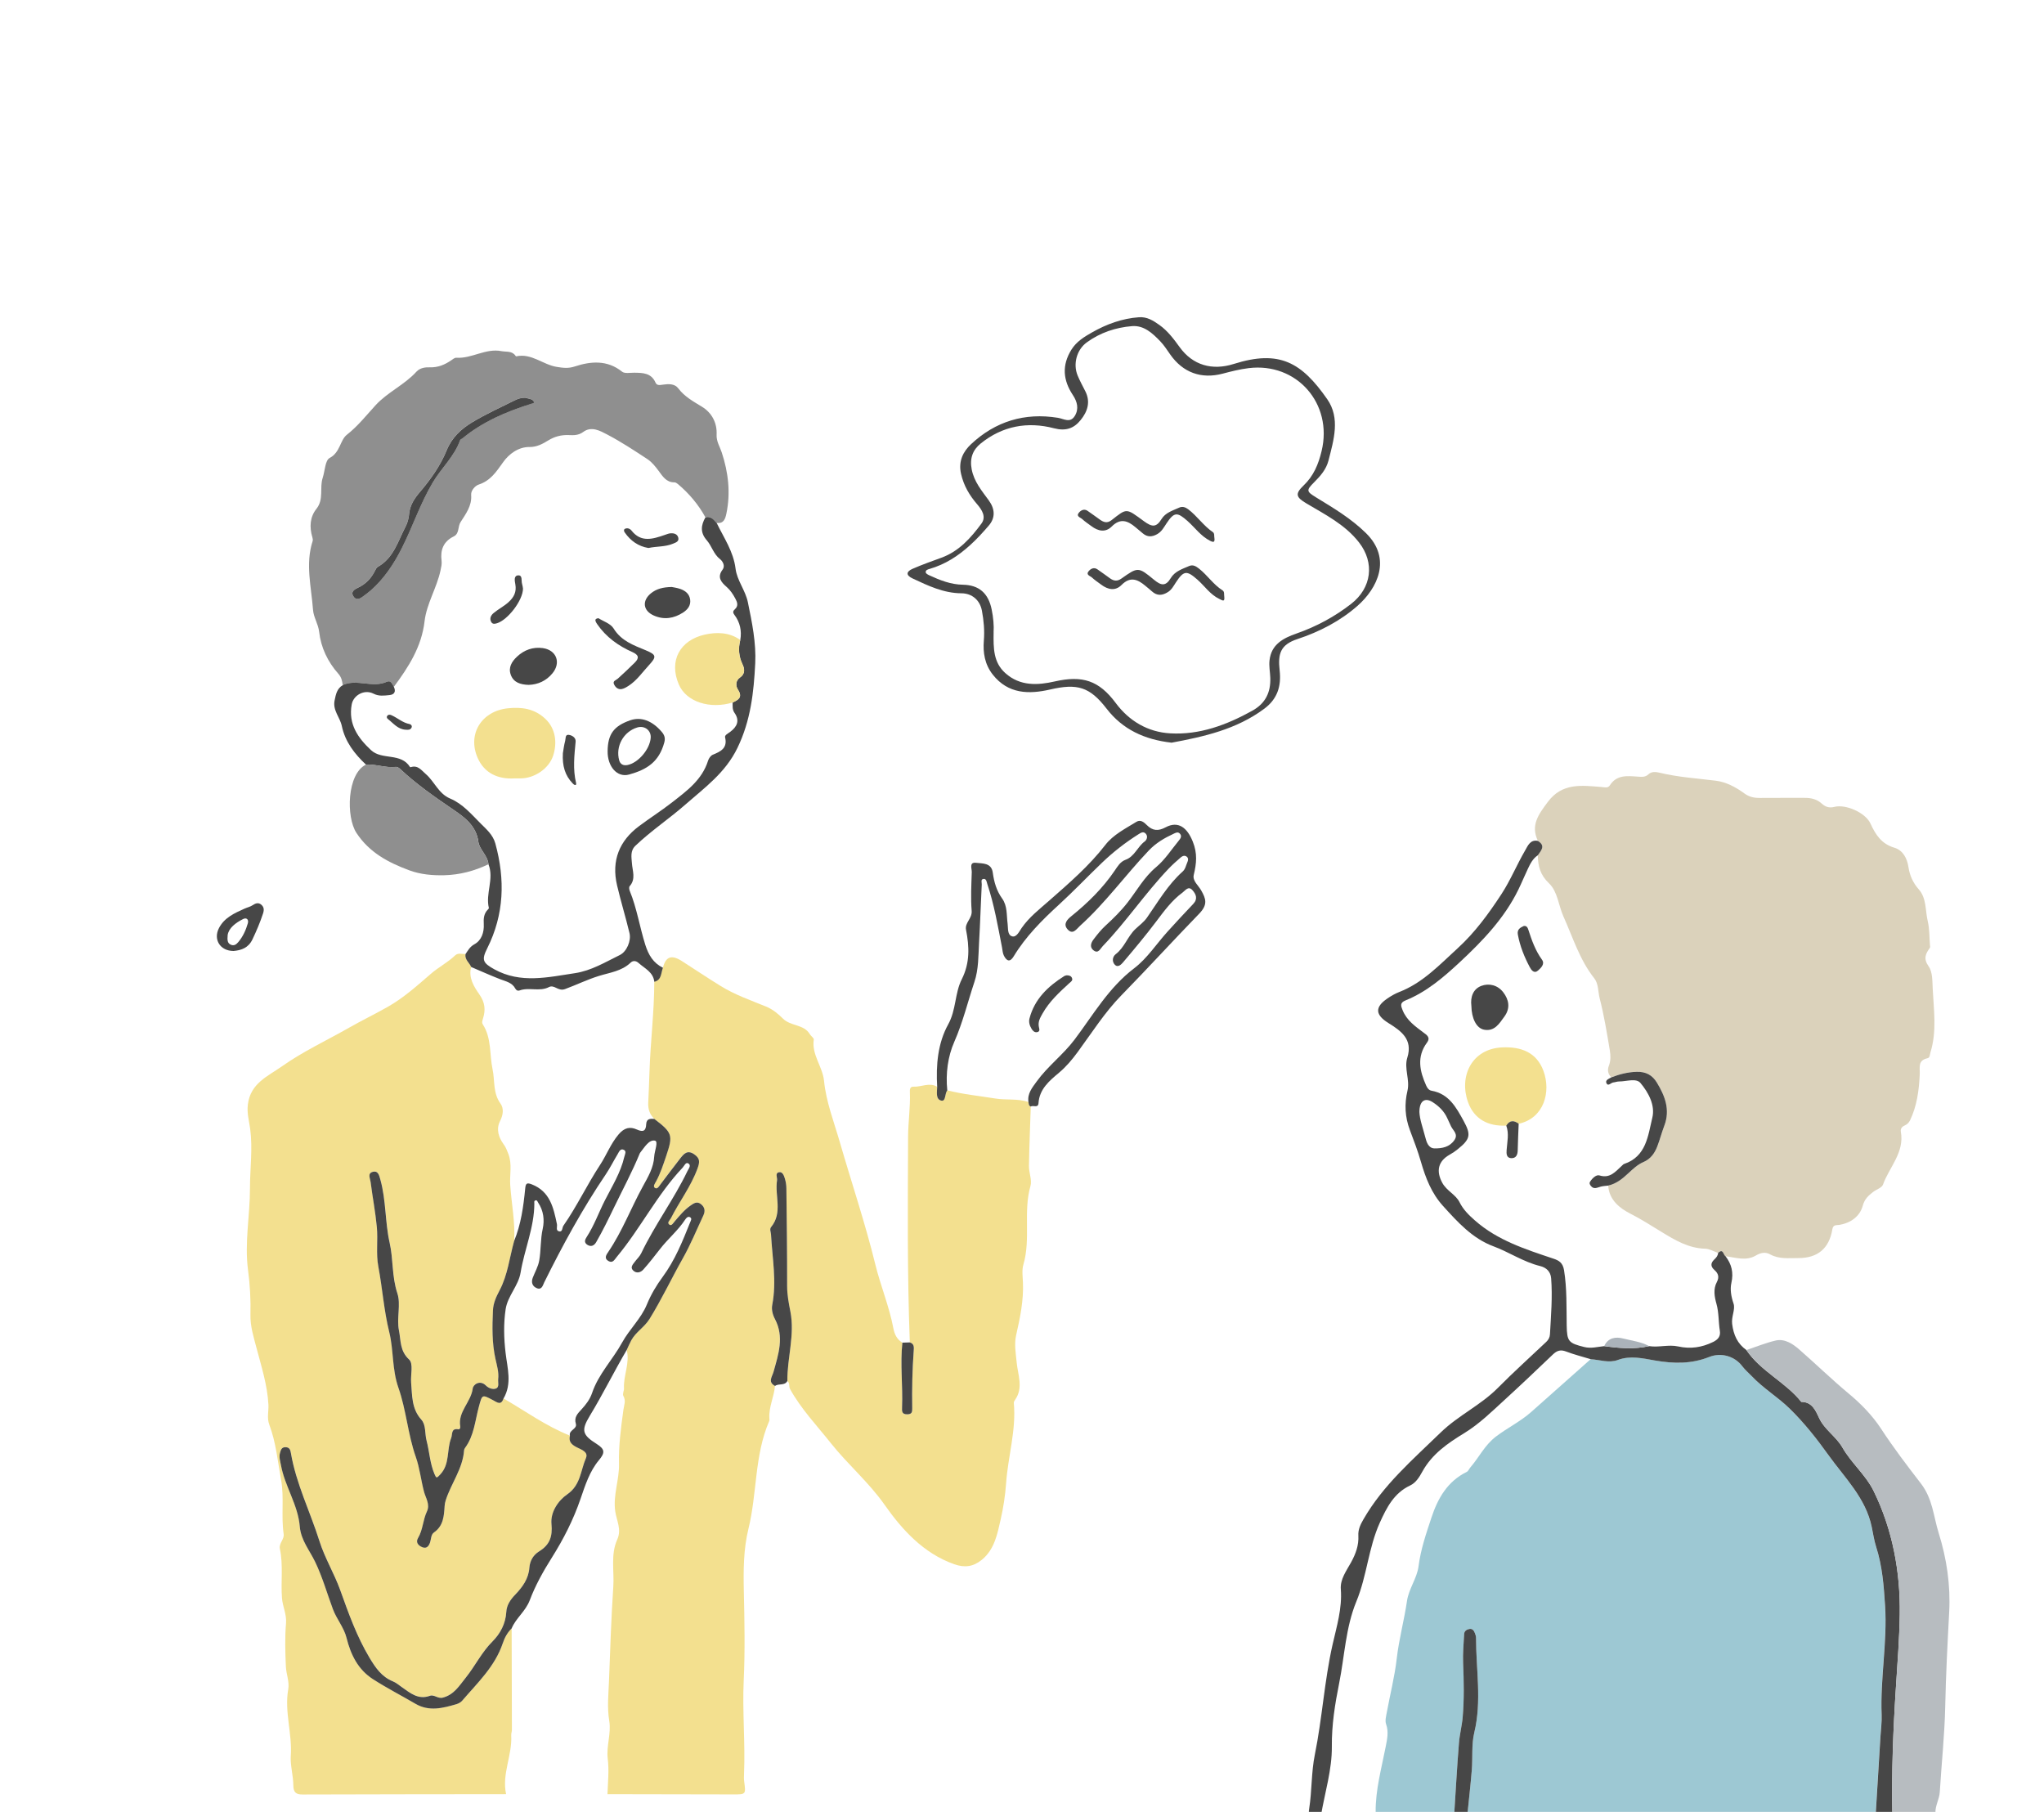 <?xml version="1.0" encoding="UTF-8"?><svg id="Layer_1" xmlns="http://www.w3.org/2000/svg" xmlns:xlink="http://www.w3.org/1999/xlink" viewBox="0 0 200 177.27"><defs><style>.cls-1{fill:#474747;}.cls-2{fill:none;}.cls-3{fill:#abb3ba;}.cls-4{fill:#b7bcc0;}.cls-5{fill:#8f8f8f;}.cls-6{fill:#9dc8d3;}.cls-7{fill:#f3e08f;}.cls-8{clip-path:url(#clippath);}.cls-9{fill:#dbd2bb;}</style><clipPath id="clippath"><rect class="cls-2" x="-11" y="6.115" width="222" height="179"/></clipPath></defs><g class="cls-8"><path class="cls-6" d="M183.518,177.64c-13.221.004-26.443.008-39.664.01-.095,0-.189-.021-.284-.033.148-1.479.318-2.958.44-4.44.1-1.226-.04-2.498.245-3.674.746-3.091.168-6.175.172-9.263,0-.154-.052-.315-.111-.46-.097-.246-.241-.469-.556-.406-.263.053-.483.202-.498.498-.048.942-.139,1.889-.101,2.83.074,1.761.109,3.515-.04,5.276-.073.857-.296,1.687-.365,2.535-.192,2.375-.32,4.755-.475,7.135-2.609-.006-5.221-.014-7.83-.019.053-.115.155-.229.153-.344-.021-2.175.568-4.255.977-6.364.141-.731.319-1.468.044-2.24-.117-.327-.002-.752.065-1.123.32-1.761.775-3.517.975-5.272.22-1.918.729-3.76,1.006-5.653.176-1.202.979-2.217,1.13-3.393.21-1.645.737-3.177,1.251-4.73.631-1.914,1.565-3.571,3.466-4.504.151-.074.227-.294.349-.435.857-.985,1.4-2.179,2.51-3.025,1.123-.853,2.398-1.471,3.452-2.406,1.939-1.72,3.878-3.443,5.816-5.164.878.055,1.775.397,2.634.078,1.239-.462,2.478-.156,3.65.048,1.831.321,3.573.345,5.307-.345,1.143-.457,2.477-.1,3.235.91.271.36.611.635.912.956,1.136,1.204,2.57,2.055,3.742,3.204,1.401,1.376,2.621,2.914,3.764,4.513,1.604,2.242,3.659,4.208,4.249,7.059.134.649.231,1.311.432,1.939.605,1.885.752,3.841.874,5.792.225,3.553-.483,7.083-.34,10.64.029.725-.074,1.454-.118,2.183-.157,2.561-.313,5.122-.47,7.683l.002.004Z"/><path class="cls-7" d="M64.868,94.676c.269-1.09.838-1.296,1.84-.655,1.273.815,2.529,1.658,3.816,2.452,1.386.855,2.924,1.391,4.423,2.002.664.271,1.205.725,1.665,1.185.763.763,2.05.531,2.634,1.531.109.187.403.368.38.517-.223,1.489.863,2.637,1.004,4.042.202,2.042.956,3.964,1.523,5.923,1.161,4.017,2.503,7.987,3.497,12.042.517,2.109,1.363,4.112,1.764,6.246.107.565.347,1.088.884,1.402-.229,2.111.055,4.224-.033,6.336-.015.365-.038.681.51.678.481-.004.491-.262.485-.604-.029-1.864.008-3.725.143-5.585.025-.344.073-.712-.38-.847-.259-6.71-.196-13.424-.17-20.137.006-1.446.237-2.891.176-4.347-.011-.26-.002-.555.361-.538.771.036,1.542-.447,2.309.005-.009.51-.169,1.229.405,1.359.46.103.321-.693.59-1.009,1.542.395,3.127.545,4.692.801,1.082.178,2.193-.019,3.247.347.04.165.006.365.225.437-.063,1.939-.147,3.878-.177,5.819-.01.656.313,1.372.145,1.964-.72,2.522.046,5.158-.689,7.675-.161.549-.069,1.181-.044,1.773.072,1.759-.285,3.452-.67,5.156-.195.862-.029,1.786.061,2.696.114,1.163.656,2.428-.141,3.582-.069.1-.153.225-.144.332.247,2.662-.567,5.22-.752,7.832-.086,1.223-.277,2.454-.54,3.595-.313,1.355-.58,2.886-1.819,3.909-.85.7-1.701.807-2.718.448-3.02-1.063-5.122-3.404-6.813-5.813-1.571-2.234-3.606-3.948-5.263-6.036-1.372-1.731-2.913-3.339-3.991-5.295-.141-.258.008-.588-.267-.783-.023-2.269.746-4.496.296-6.797-.156-.805-.319-1.622-.317-2.466.006-3.19-.038-6.381-.074-9.572-.004-.311-.052-.631-.138-.931-.086-.298-.219-.721-.573-.658-.433.078-.16.511-.204.793-.235,1.516.578,3.164-.58,4.569-.168.204-.021.488-.008.74.124,2.288.565,4.569.12,6.87-.09.468.034.96.262,1.388.93,1.757.338,3.463-.139,5.177-.134.477-.58.988.149,1.372-.092,1.065-.611,2.055-.55,3.147.006.095.021.202-.013.284-1.456,3.363-1.176,7.059-2.033,10.546-.487,1.978-.498,4.064-.451,6.129.067,2.891.124,5.792-.011,8.679-.143,3.053.159,6.097.031,9.145-.011.253-.021.511.013.761.17,1.269.176,1.271-1.067,1.269-4.102-.008-8.206-.015-12.308-.023.038-1.16.168-2.309.025-3.484-.149-1.22.353-2.451.149-3.678-.22-1.322-.076-2.618-.025-3.94.12-3.059.212-6.12.42-9.176.107-1.553-.284-3.154.393-4.652.433-.958-.063-1.819-.199-2.719-.241-1.59.407-3.115.365-4.68-.048-1.776.193-3.52.429-5.265.065-.475.269-.887-.004-1.372-.107-.19.076-.507.063-.725-.073-1.275.599-2.494.263-3.78.149-.315.281-.638.447-.943.445-.815,1.281-1.275,1.781-2.082,1.189-1.918,2.144-3.96,3.251-5.918.764-1.351,1.353-2.797,2.014-4.205.195-.415.166-.796-.223-1.107-.393-.315-.693-.101-1.021.126-.611.421-1.071.986-1.548,1.54-.137.16-.313.473-.504.351-.309-.199.027-.447.12-.636.827-1.637,1.958-3.105,2.6-4.856.242-.661.267-1.012-.328-1.416-.659-.449-1.004-.037-1.342.393-.649.822-1.264,1.67-1.905,2.498-.149.191-.326.551-.559.422-.269-.151-.011-.464.097-.668.422-.789.699-1.632.981-2.474.687-2.038.611-2.269-1.166-3.627-.439-.439-.617-.935-.586-1.586.048-1.015.093-2.034.124-3.05.093-2.927.468-5.843.466-8.78.737-.179.638-.87.846-1.374l.006.004Z"/><path class="cls-7" d="M49.52,175.533c-6.643.008-13.286.01-19.929.033-.666.002-.884-.244-.889-.897-.008-.96-.313-2.006-.252-2.849.162-2.212-.638-4.353-.246-6.551.13-.729-.197-1.477-.231-2.214-.065-1.407-.107-2.826.013-4.225.076-.895-.332-1.647-.395-2.471-.124-1.605.135-3.229-.206-4.83-.115-.537.447-.926.37-1.447-.26-1.763.063-3.578-.252-5.299-.33-1.805-.5-3.668-1.155-5.405-.248-.662-.05-1.307-.084-1.954-.103-1.925-.689-3.73-1.172-5.568-.277-1.054-.615-2.105-.586-3.233.036-1.452-.046-2.929-.235-4.349-.359-2.698.189-5.33.187-7.986,0-1.95.279-3.908.021-5.845-.107-.796-.332-1.517-.227-2.382.256-2.095,1.974-2.771,3.348-3.744,2.052-1.452,4.352-2.515,6.532-3.757,1.244-.71,2.567-1.349,3.833-2.069,1.546-.88,2.852-2.057,4.186-3.212.752-.651,1.659-1.115,2.388-1.811.283-.269.668-.115,1.008-.128-.09.542.382.836.557,1.261-.296,1.05.288,1.956.788,2.67.576.82.628,1.536.372,2.362-.071.231-.139.408-.017.599.863,1.347.639,2.922.949,4.383.235,1.116.023,2.318.773,3.351.344.473.265,1.12-.038,1.709-.418.81-.126,1.63.342,2.269.233.319.33.602.464.943.399,1.019.116,2.042.187,3.057.124,1.823.494,3.628.384,5.469-.452,1.615-.624,3.313-1.422,4.821-.328.622-.618,1.244-.649,1.962-.069,1.589-.101,3.175.246,4.744.143.649.346,1.295.267,1.973-.038.328.149.799-.248.933-.292.097-.685-.036-.958-.305-.582-.577-1.235-.098-1.283.288-.166,1.336-1.466,2.273-1.223,3.713.021.126-.034.308-.178.283-.746-.126-.565.494-.706.849-.462,1.157-.099,2.544-1.077,3.576-.342.361-.372.397-.565-.061-.441-1.047-.485-2.183-.771-3.265-.18-.679-.042-1.523-.506-2.038-.966-1.071-.895-2.368-1.002-3.616-.067-.775.242-1.865-.202-2.275-.918-.845-.794-1.87-.991-2.843-.244-1.206.21-2.538-.156-3.638-.546-1.637-.388-3.314-.754-4.938-.46-2.036-.34-4.157-.907-6.179-.116-.418-.216-.907-.756-.754-.527.149-.24.649-.197.992.183,1.468.466,2.916.607,4.395.122,1.296-.093,2.597.147,3.872.405,2.13.542,4.294,1.069,6.418.437,1.765.258,3.622.897,5.442.765,2.176.922,4.557,1.701,6.769.388,1.101.506,2.282.807,3.416.16.599.609,1.229.281,1.918-.397.832-.386,1.793-.872,2.603-.254.423.034.742.424.896.439.176.645-.135.762-.49.109-.328.078-.748.378-.956.926-.643.979-1.607,1.04-2.586.011-.185.048-.374.105-.551.527-1.657,1.666-3.086,1.798-4.889.006-.09.052-.189.107-.264.88-1.192.97-2.654,1.342-4.015.33-1.202.292-1.215,1.394-.631.384.202.781.541,1.014-.163,2.146,1.246,4.169,2.714,6.496,3.636-.153.622.201.895.702,1.152.422.216,1.134.432.859,1.057-.525,1.201-.506,2.623-1.819,3.525-.903.62-1.657,1.758-1.548,2.901.12,1.252-.172,2.047-1.214,2.689-.554.339-.895.904-.945,1.583-.078,1.084-.67,1.899-1.382,2.64-.47.488-.84,1.023-.878,1.702-.063,1.147-.601,2.133-1.34,2.87-1.071,1.067-1.705,2.406-2.625,3.553-.624.777-1.143,1.668-2.243,1.954-.5.13-.844-.33-1.273-.175-1.14.408-1.92-.275-2.745-.853-.284-.201-.559-.437-.874-.565-1.101-.447-1.703-1.338-2.285-2.309-1.246-2.082-2.05-4.338-2.861-6.607-.584-1.631-1.512-3.146-2.033-4.793-.91-2.888-2.289-5.626-2.8-8.641-.05-.29-.134-.552-.521-.557-.395-.006-.46.28-.54.549-.122.412.015.805.092,1.214.382,2.074,1.668,3.868,1.842,6.001.109,1.329.96,2.329,1.506,3.462.714,1.485,1.159,3.069,1.729,4.605.368.992,1.09,1.811,1.34,2.824.409,1.655,1.126,3.103,2.581,4.038,1.348.869,2.779,1.605,4.165,2.412,1.332.779,2.671.426,4.007.037.204-.06.426-.18.561-.338,1.497-1.748,3.203-3.344,3.968-5.613.181-.534.449-1.051.871-1.457.009,3.305.021,6.61.025,9.915,0,.187-.078.376-.067.559.111,1.939-.933,3.779-.502,5.744l.002-.002Z"/><path class="cls-9" d="M150.482,82.274c-.743-1.538.063-2.595.954-3.798,1.428-1.927,3.339-1.624,5.248-1.481.334.025.641.143.838-.164.675-1.055,1.721-.916,2.724-.849.393.027.736.071,1.047-.225.319-.301.754-.238,1.092-.157,1.818.441,3.673.552,5.517.784.985.124,1.941.626,2.747,1.219.515.38.992.469,1.571.464,1.462-.013,2.924-.002,4.386-.006.617,0,1.174.128,1.653.565.331.3.71.45,1.216.319,1.125-.294,3.056.565,3.539,1.616.504,1.097,1.077,2,2.35,2.378.827.244,1.245,1.034,1.373,1.893.126.832.443,1.534,1.009,2.177.775.876.628,2.072.88,3.124.178.746.151,1.54.214,2.313.008.095.038.217-.006.282-.416.586-.664,1.051-.118,1.824.39.551.357,1.446.395,2.195.103,2.074.416,4.162-.221,6.212-.065.208-.044.517-.279.571-.985.221-.737.868-.771,1.609-.071,1.517-.269,3.056-.945,4.466-.113.235-.3.408-.54.515-.264.116-.412.321-.363.601.37,2.042-1.132,3.464-1.745,5.176-.112.314-.647.469-.967.719-.455.355-.831.677-1.014,1.349-.286,1.048-1.176,1.687-2.296,1.874-.3.05-.6-.051-.68.437-.309,1.876-1.449,2.817-3.329,2.809-.935-.004-1.88.124-2.766-.366-.462-.256-.916-.162-1.412.128-.941.549-1.961.183-2.95.057-.231-.134-.219-.811-.727-.326-.418-.144-.834-.397-1.256-.409-1.63-.042-2.959-.839-4.272-1.641-1.01-.614-1.989-1.25-3.056-1.79-1.015-.513-2.082-1.334-2.163-2.748.804-.181,1.413-.687,1.993-1.229.441-.412.888-.832,1.443-1.069.705-.299,1.094-.851,1.354-1.509.265-.674.444-1.382.7-2.059.59-1.553.061-2.908-.731-4.21-.443-.727-1.065-1.078-1.976-1.053-.88.025-1.683.235-2.483.544-.334-.326-.397-.725-.235-1.139.195-.498.172-1.017.092-1.504-.286-1.702-.561-3.412-.991-5.08-.17-.657-.105-1.428-.534-1.971-1.43-1.807-2.087-3.988-3.011-6.04-.486-1.082-.572-2.448-1.403-3.237-.88-.834-1.09-1.7-1.107-2.759.325-.466.794-.929.012-1.405v.004Z"/><path class="cls-5" d="M33.532,67.024c-.048-.405-.118-.758-.428-1.107-1.033-1.168-1.701-2.557-1.875-4.101-.088-.775-.546-1.407-.601-2.158-.164-2.24-.765-4.479-.036-6.727.036-.109.006-.252-.029-.368-.296-.992-.244-1.977.403-2.786.744-.933.284-2.044.609-3.025.221-.672.237-1.716.681-1.946,1.036-.542,1.015-1.746,1.678-2.267,1.092-.859,1.905-1.899,2.817-2.895,1.166-1.273,2.823-1.99,3.997-3.28.351-.385.886-.441,1.298-.427.817.025,1.47-.25,2.104-.687.155-.107.34-.26.5-.25,1.518.099,2.86-.95,4.417-.647.487.095,1.023-.046,1.372.448.017.025.052.065.069.061,1.506-.332,2.623.828,3.988,1.036.592.09,1.086.174,1.768-.052,1.519-.5,3.157-.651,4.6.515.26.21.794.097,1.203.103.838.01,1.657.023,2.071.962.139.317.426.248.725.206.536-.078,1.149-.109,1.502.359.624.83,1.479,1.284,2.335,1.811.937.578,1.477,1.553,1.418,2.723-.032.658.311,1.162.502,1.737.639,1.929.882,3.946.456,5.981-.107.508-.256,1.013-.958.916-.288-.336-.567-.693-1.097-.553-.691-1.256-1.602-2.334-2.697-3.254-.093-.078-.223-.162-.336-.162-.798.013-1.162-.612-1.542-1.12-.326-.439-.666-.866-1.103-1.154-1.281-.841-2.565-1.689-3.919-2.399-.701-.366-1.55-.855-2.361-.254-.47.347-.941.322-1.437.303-.72-.027-1.373.147-1.981.523-.561.345-1.122.651-1.827.643-1.113-.015-2.029.712-2.558,1.445-.687.954-1.239,1.847-2.434,2.236-.298.097-.764.551-.725,1.017.084,1.069-.535,1.855-1.038,2.653-.286.454-.101,1.118-.662,1.395-1.019.502-1.331,1.324-1.193,2.401.038.304-.038.615-.105.929-.365,1.712-1.359,3.25-1.56,4.973-.292,2.511-1.575,4.483-3.008,6.42-.156-.269-.3-.677-.681-.502-1.411.647-2.926-.311-4.325.326h.006ZM51.366,38.913c-.372-.01-.712.107-1.021.259-1.392.693-2.816,1.338-4.144,2.139-1.077.651-1.983,1.475-2.504,2.752-.607,1.489-1.565,2.84-2.606,4.059-.569.668-.977,1.307-1.057,2.135-.044.458-.155.88-.357,1.269-.741,1.416-1.161,3.057-2.705,3.924-.126.071-.21.239-.279.378-.365.737-.89,1.294-1.642,1.653-.332.158-.771.38-.481.851.271.443.653.244.981-.008.25-.193.51-.376.744-.584,1.277-1.132,2.201-2.511,2.976-4.028,1.096-2.145,1.842-4.454,3.079-6.525.84-1.406,2.113-2.536,2.672-4.13.025-.072.149-.109.221-.17,1.987-1.637,4.301-2.62,6.727-3.382.113-.036.294-.013.267-.185-.015-.094-.139-.204-.239-.244-.202-.08-.422-.114-.636-.168l.002.004Z"/><path class="cls-1" d="M150.482,82.274c.782.475.313.939-.012,1.405-.502.33-.748.849-.992,1.365-.312.658-.588,1.332-.907,1.986-1.369,2.807-3.488,5.015-5.738,7.109-1.596,1.485-3.251,2.906-5.307,3.738-.572.231-.456.536-.28.969.404.994,1.229,1.565,2.036,2.174.31.235.726.469.338.994-1.013,1.374-.708,2.784-.072,4.194.109.244.261.458.53.506,1.688.298,2.404,1.624,3.127,2.939.752,1.368.662,1.793-.573,2.784-.246.198-.511.378-.786.532-1.134.636-1.344,1.605-.723,2.752.425.788,1.313,1.145,1.687,1.895.372.744.916,1.267,1.51,1.792,2.214,1.952,4.95,2.82,7.67,3.731.544.181.927.393,1.048,1.137.29,1.8.229,3.597.259,5.399.027,1.578.191,1.732,1.707,2.11.683.17,1.315-.019,1.97-.084,1.464.203,2.928.33,4.394,0,.943.147,1.888-.179,2.836.031,1.184.263,2.316.105,3.415-.437.5-.246.752-.557.663-1.107-.143-.868-.086-1.754-.33-2.62-.193-.689-.335-1.441.034-2.132.256-.477.153-.843-.22-1.171-.389-.344-.416-.672-.028-1.04.181-.172.359-.365.374-.644.508-.484.496.193.727.325.594.778.8,1.595.573,2.603-.143.637-.027,1.332.21,2.03.194.573-.227,1.267-.136,1.991.138,1.084.518,1.929,1.396,2.557,1.416,2.086,3.821,3.124,5.371,5.068,1.054-.005,1.409.853,1.743,1.573.538,1.162,1.661,1.803,2.294,2.91.854,1.494,2.28,2.683,3.032,4.212,1.863,3.791,2.632,7.923,2.567,12.112-.036,2.324-.216,4.669-.368,7.003-.277,4.21-.443,8.42-.357,12.637-.546.013-1.094.025-1.64.038.156-2.561.313-5.122.47-7.683.043-.727.147-1.458.118-2.183-.143-3.557.563-7.085.34-10.641-.124-1.95-.269-3.906-.875-5.791-.202-.628-.297-1.29-.431-1.939-.588-2.853-2.646-4.819-4.249-7.059-1.144-1.599-2.363-3.139-3.764-4.513-1.171-1.149-2.606-2-3.742-3.204-.301-.319-.641-.596-.912-.956-.758-1.008-2.092-1.367-3.236-.911-1.733.691-3.476.665-5.306.346-1.174-.204-2.411-.51-3.65-.048-.857.321-1.754-.023-2.632-.078-.81-.246-1.634-.452-2.423-.754-.528-.202-.883-.093-1.273.279-1.559,1.492-3.127,2.979-4.72,4.437-1.26,1.152-2.49,2.368-3.95,3.261-1.634,1-3.171,2.049-4.125,3.79-.281.513-.626,1.08-1.182,1.339-1.586.745-2.296,2.153-2.97,3.64-1.116,2.465-1.261,5.205-2.292,7.702-1.056,2.553-1.151,5.343-1.69,8.022-.406,2.027-.734,4.057-.713,6.187.022,2.242-.68,4.492-1.066,6.74-.191.011-.381.017-.57.038-.59.067-.682-.061-.579-.723.271-1.742.201-3.544.55-5.265.723-3.563.932-7.2,1.733-10.759.397-1.762.955-3.548.81-5.429-.077-.977.551-1.804,1.004-2.63.452-.826.765-1.668.712-2.613-.035-.608.215-1.106.504-1.606,1.928-3.355,4.821-5.83,7.549-8.483,1.722-1.673,3.917-2.668,5.599-4.366,1.531-1.546,3.151-3.002,4.73-4.498.214-.202.349-.439.366-.748.1-1.826.258-3.651.115-5.481-.052-.652-.477-1.045-1.067-1.19-1.638-.399-3.033-1.361-4.6-1.943-2.028-.754-3.494-2.368-4.925-3.954-1.113-1.233-1.688-2.719-2.142-4.284-.307-1.061-.699-2.099-1.09-3.132-.475-1.257-.544-2.54-.237-3.828.262-1.097-.345-2.189-.013-3.246.571-1.815-.632-2.631-1.855-3.395-1.287-.801-1.342-1.548-.096-2.397.369-.252.743-.471,1.159-.634,2.302-.893,3.945-2.662,5.715-4.277,1.703-1.553,3.041-3.395,4.285-5.296.886-1.353,1.503-2.878,2.321-4.278.252-.431.493-1.097,1.258-.933h-.005ZM138.883,108.786c.029.733.352,1.601.579,2.483.118.462.294,1.08.914,1.086.722.006,1.447-.119,1.926-.802.414-.591-.114-.925-.319-1.353-.122-.255-.244-.511-.357-.771-.303-.696-.834-1.208-1.446-1.599-.749-.479-1.291-.131-1.297.956Z"/><path class="cls-4" d="M185.158,177.602c-.086-4.217.082-8.427.357-12.637.152-2.332.332-4.679.368-7.003.065-4.189-.704-8.321-2.567-12.113-.752-1.53-2.176-2.717-3.032-4.211-.631-1.107-1.754-1.75-2.294-2.91-.334-.72-.689-1.579-1.743-1.573-1.55-1.944-3.955-2.982-5.371-5.068.956-.319,1.895-.706,2.873-.935.897-.208,1.714.364,2.288.866,1.642,1.433,3.201,2.952,4.885,4.353,1.155.962,2.281,2.105,3.134,3.412,1.207,1.847,2.547,3.61,3.885,5.341,1.174,1.517,1.241,3.223,1.754,4.863.789,2.521,1.168,5.118,1.027,7.74-.164,3.065-.324,6.126-.387,9.196-.058,2.803-.363,5.603-.533,8.406-.042.704-.449,1.313-.426,2.033.012.351-.359.29-.597.288-1.207-.01-2.415-.033-3.621-.05v.002Z"/><path class="cls-1" d="M114.628,72.66c-2.657-.301-4.79-1.303-6.347-3.322-1.653-2.145-2.871-2.494-5.532-1.878-2.046.473-4.102.458-5.61-1.46-.779-.99-.97-2.137-.873-3.317.082-.998-.007-1.967-.187-2.929-.191-1.028-.956-1.702-2.004-1.708-1.748-.012-3.256-.737-4.782-1.452-.693-.324-.605-.679-.007-.941.927-.406,1.884-.744,2.836-1.092,1.72-.628,2.877-1.939,3.912-3.341.479-.651.061-1.324-.42-1.883-.753-.872-1.312-1.807-1.579-2.979-.283-1.246.219-2.191.977-2.899,2.383-2.233,5.248-3.112,8.506-2.582.561.092,1.191.544,1.64-.172.441-.704.238-1.422-.178-2.049-.971-1.462-1.092-2.916-.149-4.441.493-.796,1.26-1.263,2.024-1.696,1.416-.803,2.93-1.361,4.583-1.481.8-.059,1.407.33,1.999.752.813.576,1.406,1.368,1.987,2.17,1.286,1.781,3.189,2.315,5.299,1.647,4.48-1.418,6.646-.134,9.145,3.452,1.29,1.853.636,3.983.122,5.996-.219.861-.773,1.498-1.391,2.114-.812.809-.773.914.198,1.508,1.705,1.04,3.402,2.049,4.858,3.479,2.57,2.521,1.098,5.416-.811,7.103-1.701,1.502-3.743,2.555-5.883,3.261-1.663.548-1.938,1.416-1.751,3.072.176,1.567-.24,2.807-1.502,3.746-2.737,2.038-5.946,2.74-9.084,3.326l.004-.004ZM97.223,61.853c-.027,1.603-.016,2.952,1.139,3.996,1.453,1.309,3.194,1.195,4.843.821,2.703-.611,4.318-.105,5.967,2.111,1.313,1.765,3.142,2.841,5.322,2.967,2.892.168,5.536-.824,8.044-2.216,1.29-.716,1.808-1.803,1.756-3.223-.021-.565-.137-1.137-.076-1.693.172-1.567,1.328-2.179,2.651-2.639,1.932-.674,3.721-1.639,5.334-2.893,2.013-1.565,2.323-4.019.776-6.011-1.361-1.752-3.319-2.729-5.169-3.832-.981-.586-1.126-.91-.265-1.735.994-.95,1.456-2.074,1.771-3.38,1.121-4.639-2.439-8.692-7.148-8.107-.859.107-1.68.313-2.507.532-2.12.567-3.919-.099-5.161-1.874-.309-.443-.605-.905-.976-1.29-.756-.786-1.599-1.574-2.76-1.479-1.596.132-3.111.632-4.428,1.593-.978.714-1.361,2.101-.894,3.236.218.527.495,1.029.752,1.538.537,1.055.212,2-.458,2.826-.66.817-1.454,1.099-2.602.8-2.59-.678-5.047-.227-7.169,1.485-.777.626-1.096,1.445-.888,2.527.237,1.233.999,2.111,1.68,3.053.609.844.643,1.691,0,2.446-.569.668-1.166,1.319-1.829,1.92-1.177,1.069-2.449,1.891-3.974,2.33-.168.048-.418.116-.37.351.023.114.221.216.359.279,1.04.481,2.09.895,3.271.916,1.585.027,2.491.836,2.816,2.404.168.811.235,1.634.191,2.237l.002.002Z"/><path class="cls-1" d="M33.532,67.024c1.399-.637,2.915.323,4.326-.326.382-.176.525.233.681.502.218.462.055.759-.431.805-.519.05-1.021.136-1.563-.139-.897-.456-1.97.149-2.132,1.061-.344,1.908.598,3.259,1.892,4.466,1.077,1.002,2.932.216,3.82,1.66.008.013.061.004.092-.004.691-.204,1.017.315,1.449.685.855.737,1.239,1.914,2.38,2.393,1.222.511,2.077,1.532,2.987,2.443.567.567,1.203,1.103,1.437,1.96.966,3.515.867,6.935-.79,10.24-.571,1.139-.458,1.429.697,2.067,2.571,1.418,5.236.771,7.884.374,1.594-.239,2.966-1.078,4.385-1.773.682-.332,1.128-1.401.951-2.137-.374-1.567-.849-3.107-1.218-4.679-.576-2.454.252-4.368,2.124-5.775,1.054-.792,2.182-1.506,3.232-2.324,1.458-1.139,2.959-2.215,3.549-4.103.071-.223.258-.496.46-.578.783-.321,1.462-.643,1.204-1.71-.051-.214.296-.374.502-.529.664-.496.962-1.097.42-1.861-.225-.319-.179-.662-.183-1.008.557-.258,1.012-.506.523-1.258-.237-.365-.25-.88.21-1.196.51-.353.443-.845.241-1.269-.378-.786-.431-1.569-.225-2.393.159-.904-.029-1.74-.576-2.465-.197-.259-.114-.399.055-.553.374-.34.21-.714.034-1.04-.223-.414-.475-.807-.848-1.134-.502-.443-.975-.933-.397-1.693.275-.363.013-.824-.246-1.025-.641-.494-.809-1.286-1.298-1.843-.664-.76-.575-1.473-.132-2.252.529-.139.807.218,1.098.553.699,1.454,1.64,2.784,1.848,4.475.141,1.149.96,2.107,1.203,3.278.409,1.981.821,3.986.72,5.988-.141,2.819-.439,5.584-1.739,8.265-1.184,2.443-3.188,3.87-5.07,5.523-1.594,1.401-3.373,2.58-4.912,4.049-.525.5-.384,1.124-.345,1.704.052.769.405,1.544-.219,2.254-.076.086-.05.321.006.456.699,1.702.972,3.527,1.521,5.273.313.991.779,1.788,1.731,2.252-.208.504-.109,1.196-.846,1.374-.109-.958-.945-1.307-1.55-1.849-.242-.216-.536-.25-.775-.021-.87.832-2.02.962-3.098,1.296-1.132.351-2.201.876-3.314,1.286-.674.248-1.044-.466-1.567-.197-.93.479-1.958-.013-2.896.336-.155.057-.311-.021-.397-.181-.315-.599-.922-.706-1.481-.922-.958-.37-1.896-.794-2.842-1.197-.176-.425-.647-.719-.557-1.261.248-.363.422-.716.882-.969.687-.38.951-1.156.907-1.973-.029-.519,0-1.017.399-1.414.044-.044.109-.115.099-.156-.345-1.422.531-2.855-.038-4.271-.076-.861-.893-1.456-.989-2.202-.214-1.657-1.502-2.496-2.567-3.225-1.775-1.214-3.522-2.427-5.087-3.902-.109-.101-.282-.217-.412-.2-.991.122-1.938-.286-2.921-.219-1.128-1.051-2.054-2.254-2.375-3.788-.177-.851-.905-1.529-.706-2.496.122-.593.225-1.16.798-1.498v-.008Z"/><path class="cls-1" d="M92.695,106.672c-.267.317-.128,1.112-.59,1.009-.576-.129-.414-.849-.405-1.358-.12-2.124.05-4.244,1.085-6.115.778-1.408.637-3.042,1.317-4.389.819-1.626.744-3.198.42-4.864-.132-.675.614-1.093.553-1.834-.101-1.259-.03-2.534.01-3.801.011-.338-.281-.99.418-.905.628.076,1.504-.015,1.636.952.126.916.364,1.771.912,2.532.535.741.428,1.635.542,2.475.061.45-.04,1.103.445,1.235.426.116.693-.479.932-.824.734-1.059,1.744-1.834,2.691-2.668,1.943-1.708,3.896-3.385,5.496-5.454.769-.996,1.956-1.591,3.035-2.256.41-.252.746.042,1.01.305.572.574,1.114.624,1.853.229,1.252-.67,2.119.061,2.653,1.391.474,1.174.365,2.147.098,3.263-.14.582.444,1.023.721,1.509.477.84.676,1.399-.204,2.305-2.556,2.635-5.032,5.347-7.603,7.975-1.626,1.66-2.896,3.675-4.283,5.561-.545.74-1.108,1.414-1.827,2.017-.918.769-1.905,1.586-1.995,2.965-.034.518-.521.178-.758.331-.217-.073-.185-.273-.225-.437-.117-.832.347-1.38.809-2.018,1.085-1.5,2.579-2.605,3.69-4.076,1.831-2.426,3.343-5.093,5.853-7,1.261-.958,2.172-2.378,3.254-3.576.827-.914,1.667-1.819,2.516-2.712.472-.494.277-.954-.08-1.351-.399-.443-.687.032-.958.231-1.062.777-1.821,1.828-2.606,2.868-1.025,1.357-2.117,2.664-3.218,3.962-.161.189-.498.559-.808.237-.297-.309-.236-.782.086-1.031.857-.655,1.159-1.721,1.915-2.448.382-.368.821-.668,1.143-1.128,1.09-1.553,2.045-3.219,3.486-4.504.278-.248.328-.607.469-.922.079-.176.119-.385-.053-.529-.208-.174-.435-.076-.603.069-.409.353-.813.712-1.186,1.103-2.286,2.399-4.138,5.172-6.434,7.564-.256.267-.43.756-.88.439-.401-.283-.325-.699-.029-1.086.365-.479.727-.941,1.18-1.355.763-.7,1.502-1.425,2.153-2.259.908-1.166,1.617-2.481,2.796-3.465.861-.719,1.495-1.714,2.218-2.595.157-.191.334-.426.103-.678-.192-.212-.421-.078-.614.012-.897.414-1.728.903-2.426,1.637-2.293,2.41-4.244,5.132-6.725,7.366-.35.315-.712.939-1.237.332-.453-.523.011-.973.399-1.284,1.605-1.298,3.06-2.725,4.228-4.446.265-.391.542-.872,1.059-1.059.886-.319,1.167-1.277,1.877-1.794.185-.133.351-.494.093-.767-.227-.24-.466-.086-.685.052-1.289.811-2.487,1.742-3.585,2.794-1.416,1.357-2.77,2.782-4.217,4.107-1.666,1.525-3.248,3.11-4.426,5.053-.38.628-.691.445-.953-.05-.128-.241-.139-.546-.192-.824-.407-2.084-.764-4.179-1.438-6.2-.063-.191-.088-.519-.353-.5-.324.025-.181.349-.191.54-.093,1.897-.154,3.794-.263,5.689-.075,1.292-.035,2.595-.455,3.851-.651,1.954-1.13,3.952-1.97,5.862-.635,1.447-.851,3.099-.685,4.737l.006.002Z"/><path class="cls-5" d="M35.817,74.806c.983-.065,1.93.341,2.92.219.128-.015.304.099.412.2,1.565,1.473,3.312,2.689,5.087,3.902,1.065.727,2.354,1.567,2.568,3.225.095.746.912,1.342.989,2.202-1.365.664-2.829,1.04-4.324,1.076-1.138.027-2.308-.069-3.417-.479-2.054-.759-3.909-1.738-5.173-3.658-1.036-1.574-.924-5.803.939-6.689h-.002Z"/><path class="cls-1" d="M75.834,135.596c-.729-.383-.283-.895-.149-1.372.477-1.714,1.069-3.42.139-5.177-.225-.426-.351-.918-.262-1.388.445-2.301.004-4.581-.12-6.87-.013-.25-.162-.536.008-.74,1.159-1.404.344-3.053.58-4.568.044-.285-.229-.716.204-.794.351-.065.485.36.573.658.088.3.136.62.138.931.036,3.191.08,6.382.074,9.572,0,.846.158,1.663.317,2.466.449,2.301-.319,4.528-.296,6.797-.267.497-.849.212-1.204.487l-.002-.002Z"/><path class="cls-1" d="M142.281,177.65c.155-2.378.283-4.76.476-7.136.068-.847.292-1.679.364-2.534.149-1.759.115-3.515.04-5.276-.04-.941.054-1.888.101-2.83.016-.296.235-.445.499-.498.315-.065.458.16.555.406.057.145.111.307.111.46-.004,3.086.574,6.17-.172,9.263-.284,1.175-.143,2.448-.244,3.673-.121,1.483-.292,2.96-.441,4.441-.43.012-.859.021-1.289.033v-.002Z"/><path class="cls-1" d="M22.846,93.04c-1.317-.004-1.997-1.135-1.42-2.242.536-1.031,1.527-1.462,2.508-1.903.258-.116.548-.176.779-.33.296-.197.575-.296.859-.048.261.229.282.502.166.855-.286.872-.643,1.708-1.038,2.538-.403.843-1.105,1.063-1.855,1.132l.002-.002ZM22.277,91.477c-.048.517-.017.796.294.943.321.153.55-.021.741-.244.456-.536.743-1.17.937-1.836.107-.365-.114-.601-.462-.424-.743.376-1.395.87-1.512,1.563l.002-.002Z"/><path class="cls-1" d="M89.022,131.337c.454.135.405.504.38.847-.136,1.859-.172,3.721-.143,5.586.006.341-.004.599-.485.603-.546.004-.523-.313-.51-.678.088-2.11-.197-4.225.033-6.335.241-.008.483-.016.723-.023h.002Z"/><path class="cls-1" d="M50.307,121.415c.67-1.629.909-3.354,1.078-5.085.05-.516.118-.664.645-.458,1.791.696,2.13,2.288,2.464,3.891.053.256-.153.656.241.715.323.048.262-.37.395-.563,1.323-1.898,2.308-3.999,3.577-5.931.638-.971,1.036-2.064,1.81-2.984.584-.697,1.149-.784,1.791-.494.668.301.892.105.92-.51.029-.578.403-.54.792-.529,1.777,1.359,1.854,1.59,1.166,3.628-.284.842-.559,1.685-.981,2.473-.109.205-.367.516-.097.668.231.13.41-.231.559-.422.641-.828,1.256-1.677,1.905-2.497.34-.43.683-.842,1.342-.394.596.407.571.756.328,1.416-.641,1.752-1.773,3.22-2.6,4.857-.095.189-.431.437-.12.636.191.122.367-.191.504-.352.477-.553.937-1.118,1.548-1.54.328-.227.628-.44,1.021-.126.389.311.418.693.223,1.107-.66,1.409-1.25,2.855-2.014,4.206-1.107,1.96-2.062,4-3.251,5.918-.5.807-1.336,1.267-1.781,2.082-.166.305-.3.628-.447.943-1.248,2.125-2.334,4.339-3.617,6.452-.865,1.423-.731,1.866.67,2.746.847.532.821.879.212,1.608-.899,1.079-1.336,2.453-1.783,3.756-.704,2.057-1.674,3.96-2.825,5.784-.83,1.315-1.607,2.714-2.134,4.116-.428,1.136-1.365,1.764-1.787,2.79-.422.407-.691.924-.87,1.458-.766,2.271-2.474,3.866-3.969,5.612-.136.159-.357.277-.561.338-1.336.39-2.674.743-4.007-.036-1.386-.809-2.818-1.546-4.165-2.412-1.453-.935-2.17-2.384-2.581-4.038-.25-1.013-.972-1.832-1.34-2.824-.571-1.537-1.015-3.121-1.729-4.605-.544-1.134-1.397-2.134-1.506-3.462-.174-2.131-1.46-3.927-1.842-6.002-.074-.408-.212-.801-.092-1.213.078-.269.143-.557.54-.55.389.006.473.267.521.557.512,3.016,1.89,5.754,2.8,8.641.519,1.647,1.447,3.162,2.033,4.794.813,2.269,1.615,4.525,2.861,6.607.582.971,1.185,1.862,2.285,2.309.317.127.59.366.874.564.825.579,1.605,1.262,2.745.854.43-.155.773.305,1.273.175,1.1-.286,1.617-1.177,2.243-1.954.92-1.145,1.554-2.487,2.625-3.553.739-.737,1.277-1.725,1.34-2.87.036-.68.408-1.214.878-1.703.71-.74,1.304-1.555,1.382-2.639.05-.679.391-1.242.945-1.584,1.042-.641,1.332-1.439,1.214-2.689-.109-1.143.645-2.28,1.548-2.9,1.313-.903,1.296-2.325,1.819-3.525.273-.626-.439-.841-.859-1.057-.502-.256-.855-.531-.702-1.153-.134-.557.737-.641.58-1.166-.193-.645.183-1.005.554-1.408.433-.469.828-.989,1.031-1.592.626-1.866,2.021-3.267,2.945-4.952.71-1.295,1.855-2.339,2.417-3.711.403-.985.939-1.88,1.548-2.706,1.208-1.638,1.947-3.485,2.69-5.344.067-.166.21-.377-.021-.498-.204-.105-.367.084-.466.237-.701,1.071-1.697,1.887-2.472,2.893-.523.677-1.054,1.355-1.623,1.994-.275.307-.693.407-1.014.073-.29-.302-.004-.582.181-.834.208-.279.479-.525.626-.832,1.332-2.783,3.192-5.269,4.528-8.05.118-.244.395-.555.076-.744-.25-.147-.389.244-.554.418-2.503,2.649-4.123,5.95-6.444,8.734-.227.273-.389.647-.819.397-.456-.267-.191-.624-.004-.898,1.365-2.008,2.216-4.286,3.379-6.403.494-.901,1.052-1.824,1.109-2.916.029-.549.433-1.482.071-1.557-.588-.12-1.023.658-1.432,1.164-.019.025-.038.052-.05.08-.733,1.788-1.647,3.489-2.487,5.227-.565,1.17-1.132,2.338-1.781,3.464-.191.33-.504.5-.886.24-.332-.227-.197-.513-.04-.752.731-1.124,1.176-2.391,1.779-3.578.704-1.383,1.542-2.711,1.899-4.253.055-.241.241-.548-.038-.687-.355-.178-.481.202-.62.431-.395.651-.733,1.341-1.159,1.971-2.277,3.365-4.213,6.92-6.015,10.555-.137.277-.227.763-.71.578-.448-.171-.59-.568-.416-1.024.214-.563.529-1.086.636-1.691.179-1.025.109-2.069.34-3.103.191-.853.08-1.779-.451-2.565-.063-.093-.095-.267-.267-.208-.155.054-.101.199-.101.319-.011,2.334-.972,4.479-1.346,6.742-.214,1.296-1.269,2.286-1.464,3.584-.21,1.416-.174,2.843-.004,4.274.176,1.491.647,3.015-.206,4.466-.233.704-.63.366-1.014.162-1.101-.584-1.065-.571-1.393.632-.372,1.36-.462,2.82-1.342,4.015-.055.074-.101.173-.107.263-.132,1.803-1.271,3.233-1.798,4.889-.057.178-.093.367-.105.552-.061.977-.115,1.94-1.04,2.585-.3.208-.271.628-.378.957-.116.354-.323.666-.762.49-.389-.155-.678-.473-.424-.897.485-.811.475-1.771.872-2.603.328-.689-.12-1.319-.281-1.918-.302-1.133-.42-2.315-.807-3.416-.779-2.211-.935-4.593-1.701-6.768-.639-1.821-.46-3.678-.897-5.443-.527-2.124-.666-4.288-1.069-6.418-.242-1.274-.025-2.576-.147-3.872-.139-1.479-.424-2.927-.607-4.394-.042-.342-.33-.844.197-.993.54-.152.639.336.756.754.567,2.023.449,4.143.907,6.179.367,1.624.208,3.302.754,4.939.367,1.101-.086,2.431.157,3.637.197.975.073,1.998.991,2.844.445.41.136,1.499.202,2.274.107,1.248.036,2.548,1.002,3.616.464.516.326,1.357.506,2.039.284,1.082.328,2.217.771,3.265.193.458.223.421.565.061.977-1.033.615-2.42,1.077-3.576.141-.355-.04-.977.706-.85.143.025.199-.156.178-.282-.244-1.441,1.056-2.378,1.224-3.714.048-.385.702-.862,1.283-.288.273.269.666.403.958.306.397-.132.21-.605.248-.934.078-.677-.124-1.324-.267-1.973-.347-1.568-.317-3.154-.246-4.744.031-.717.321-1.341.649-1.962.798-1.509.972-3.208,1.422-4.82l.002-.01Z"/><path class="cls-1" d="M157.361,115.994c-.25.032-.506.04-.746.105-.332.09-.659.294-.951-.071-.105-.129-.177-.265-.07-.429.219-.336.597-.695.908-.599,1.052.324,1.571-.388,2.194-.947.07-.063.137-.149.221-.177,2.18-.733,2.334-2.781,2.758-4.525.298-1.223-.382-2.465-1.16-3.395-.424-.504-1.382-.145-2.1-.149-.185,0-.37.076-.559.097-.229.025-.501.4-.659.095-.172-.332.229-.449.464-.592.8-.309,1.603-.519,2.483-.544.909-.025,1.533.324,1.976,1.053.792,1.302,1.321,2.656.731,4.21-.258.677-.437,1.385-.7,2.059-.26.658-.649,1.21-1.354,1.509-.553.237-1,.657-1.443,1.069-.58.542-1.187,1.048-1.993,1.229Z"/><path class="cls-1" d="M51.366,38.913c.212.054.431.09.636.168.099.038.225.151.239.244.027.17-.153.149-.267.185-2.426.761-4.742,1.746-6.727,3.382-.073.059-.197.095-.222.17-.561,1.593-1.834,2.723-2.672,4.13-1.235,2.07-1.983,4.38-3.079,6.525-.775,1.517-1.699,2.897-2.976,4.028-.237.21-.494.393-.744.584-.326.252-.708.448-.981.008-.29-.471.149-.693.481-.851.752-.359,1.279-.918,1.642-1.653.069-.139.155-.307.279-.378,1.544-.868,1.964-2.507,2.705-3.924.204-.389.313-.811.357-1.269.08-.828.489-1.467,1.058-2.135,1.04-1.219,1.999-2.57,2.606-4.059.521-1.277,1.428-2.103,2.504-2.752,1.329-.802,2.751-1.447,4.144-2.139.309-.155.647-.271,1.021-.26l-.002-.004Z"/><path class="cls-3" d="M156.97,131.697c.372-.832,1.126-.925,1.832-.746.858.218,1.762.317,2.56.746-1.464.331-2.928.203-4.394,0h.002Z"/><path class="cls-7" d="M71.684,68.728c-2.178.672-4.52-.031-5.263-1.761-1.002-2.336.124-4.34,2.548-4.881,1.128-.252,2.4-.246,3.461.527-.208.824-.153,1.607.225,2.393.204.424.271.916-.241,1.269-.458.317-.447.832-.21,1.196.489.75.034,1-.523,1.258h.002Z"/><path class="cls-1" d="M104.377,95.42c.22.008.41.044.504.242.128.275-.095.383-.26.534-.971.893-1.939,1.773-2.607,2.956-.248.439-.458.801-.367,1.299.039.206.159.471-.177.533-.248.044-.416-.136-.535-.33-.189-.307-.292-.664-.204-1.004.493-1.899,1.802-3.145,3.398-4.151.076-.048.179-.059.25-.08h-.002Z"/><path class="cls-7" d="M147.386,110.124c-1.774.091-3.148-.634-3.744-2.294-.897-2.502.34-5.223,3.347-5.357,1.864-.084,3.367.494,4.033,2.296.754,2.042.071,4.63-2.422,5.177-.466-.356-.88-.36-1.213.18v-.002Z"/><path class="cls-1" d="M143.97,98.41c-.11-.872.174-1.656.976-1.956.76-.284,1.603-.074,2.142.626.561.731.708,1.553.124,2.361-.497.685-.966,1.498-1.999,1.301-.756-.145-1.223-1.113-1.243-2.332Z"/><path class="cls-1" d="M149.109,90.59c.288-.023.372.177.443.397.328,1.019.685,2.019,1.327,2.906.309.427-.096.801-.382,1.057-.393.347-.664-.048-.815-.33-.535-1.006-.958-2.059-1.165-3.189-.089-.494.226-.677.592-.84v-.002Z"/><path class="cls-1" d="M147.385,110.124c.335-.54.747-.534,1.213-.179-.033.87-.077,1.74-.094,2.61-.01.439-.166.773-.632.756-.471-.019-.479-.433-.454-.781.055-.803.258-1.608-.034-2.406h0Z"/><path class="cls-7" d="M50.368,76.154c-1.682.109-2.987-.544-3.627-1.994-1.031-2.336.376-4.591,2.944-4.862,1.349-.143,2.617.019,3.695,1.05,1.008.964,1.145,2.366.741,3.593-.424,1.282-1.848,2.2-3.144,2.212-.223.002-.445,0-.609,0v.002Z"/><path class="cls-1" d="M59.454,73.503c.015-1.664.597-2.467,2.197-3.027,1.073-.374,2.146.019,3.092,1.118.265.309.376.605.26,1.034-.517,1.914-1.697,2.662-3.445,3.149-1.172.326-2.117-.781-2.104-2.277v.002ZM63.669,72.179c.051-.723-.598-1.221-1.313-1.006-1.344.405-2.147,1.844-1.771,3.21.109.393.407.544.813.464,1.056-.21,2.189-1.54,2.272-2.666v-.002Z"/><path class="cls-1" d="M51.748,67.007c-.828-.025-1.495-.231-1.77-.988-.26-.717.099-1.296.609-1.773.708-.662,1.562-.971,2.524-.838,1.332.187,1.804,1.414.954,2.456-.615.754-1.435,1.112-2.317,1.141v.002Z"/><path class="cls-1" d="M58.561,60.486c.458.296,1.18.517,1.477,1,.75,1.221,1.945,1.637,3.14,2.133,1.042.433,1.096.624.323,1.454-.643.691-1.18,1.498-1.993,2.021-.21.135-.439.279-.678.321-.353.065-.615-.168-.75-.468-.153-.334.193-.389.37-.55.563-.509,1.115-1.03,1.655-1.563.451-.443.41-.754-.221-1.034-1.378-.609-2.581-1.471-3.449-2.733-.263-.382-.244-.54.128-.584l-.002.002Z"/><path class="cls-1" d="M65.726,57.429c.155.034.5.076.825.187.5.172.903.481.979,1.048.076.57-.239.969-.681,1.257-.903.588-1.875.746-2.88.298-1.05-.467-1.168-1.439-.283-2.166.534-.437,1.166-.607,2.041-.624Z"/><path class="cls-1" d="M51.174,57.597c-.017,1.16-1.497,3.063-2.546,3.38-.241.073-.449.099-.573-.145-.176-.342-.01-.641.237-.847.458-.384.996-.653,1.453-1.061.55-.494.809-1.017.68-1.754-.057-.324-.174-.84.261-.878.468-.04.304.519.395.822.055.179.075.372.094.483Z"/><path class="cls-1" d="M63.443,53.614c-.993-.166-1.745-.704-2.313-1.519-.078-.113-.118-.254-.008-.338.084-.063.235-.084.342-.059.115.027.243.103.315.196.952,1.225,2.113.836,3.278.439.179-.061.361-.141.546-.155.336-.025.668.055.764.424.097.378-.244.475-.498.584-.771.328-1.617.254-2.424.429v-.002Z"/><path class="cls-1" d="M55.075,73.703c.053-.311.107-.782.229-1.237.055-.206-.011-.605.325-.573.344.034.731.277.695.664-.126,1.355-.283,2.702.044,4.051.017.069.032.218-.118.189-.08-.015-.155-.092-.218-.155-.752-.777-1.021-1.719-.956-2.937v-.004Z"/><path class="cls-1" d="M39.69,71.392c-.766-.04-1.199-.63-1.735-1.046-.105-.082-.153-.21-.053-.324.122-.139.281-.105.43-.036.588.267,1.077.731,1.741.853.126.023.288.164.193.355-.122.241-.357.212-.575.199Z"/><path class="cls-1" d="M118.804,52.407c.08.576.052.735-.404.502-.905-.462-1.472-1.284-2.201-1.933-1.006-.895-1.31-.897-2.054.223-.264.395-.474.811-.918,1.061-.502.282-.955.303-1.403-.074-.243-.204-.487-.406-.73-.611-.754-.633-1.469-.908-2.315-.061-.605.607-1.331.458-1.985-.036-.304-.229-.628-.435-.903-.693-.168-.16-.626-.256-.327-.62.197-.241.51-.414.844-.191.42.282.823.59,1.237.88.363.254.704.357,1.119.034,1.527-1.189,1.393-1.193,3.172.109.783.573,1.208.618,1.714-.21.388-.634,1.094-.832,1.724-1.12.321-.147.611-.05.886.156.885.67,1.506,1.626,2.435,2.254.119.08.119.34.115.328l-.006.002Z"/><path class="cls-1" d="M119.791,58.372c.065.571-.183.366-.479.227-.893-.422-1.426-1.25-2.134-1.876-1.05-.926-1.346-.924-2.119.258-.225.343-.407.708-.777.943-.55.347-1.059.393-1.565-.065-.212-.191-.437-.368-.657-.554-.754-.632-1.47-.929-2.321-.072-.605.611-1.334.462-1.991-.034-.303-.229-.628-.437-.905-.697-.17-.158-.626-.256-.318-.622.2-.238.513-.41.847-.183.42.284.825.592,1.239.884.366.258.699.321,1.12.021,1.604-1.132,1.648-1.157,3.184.118.695.576,1.144.668,1.644-.166.399-.664,1.134-.891,1.802-1.179.37-.158.664.025.954.252.827.647,1.403,1.559,2.302,2.128.222.139.132.407.174.613v.006Z"/></g></svg>